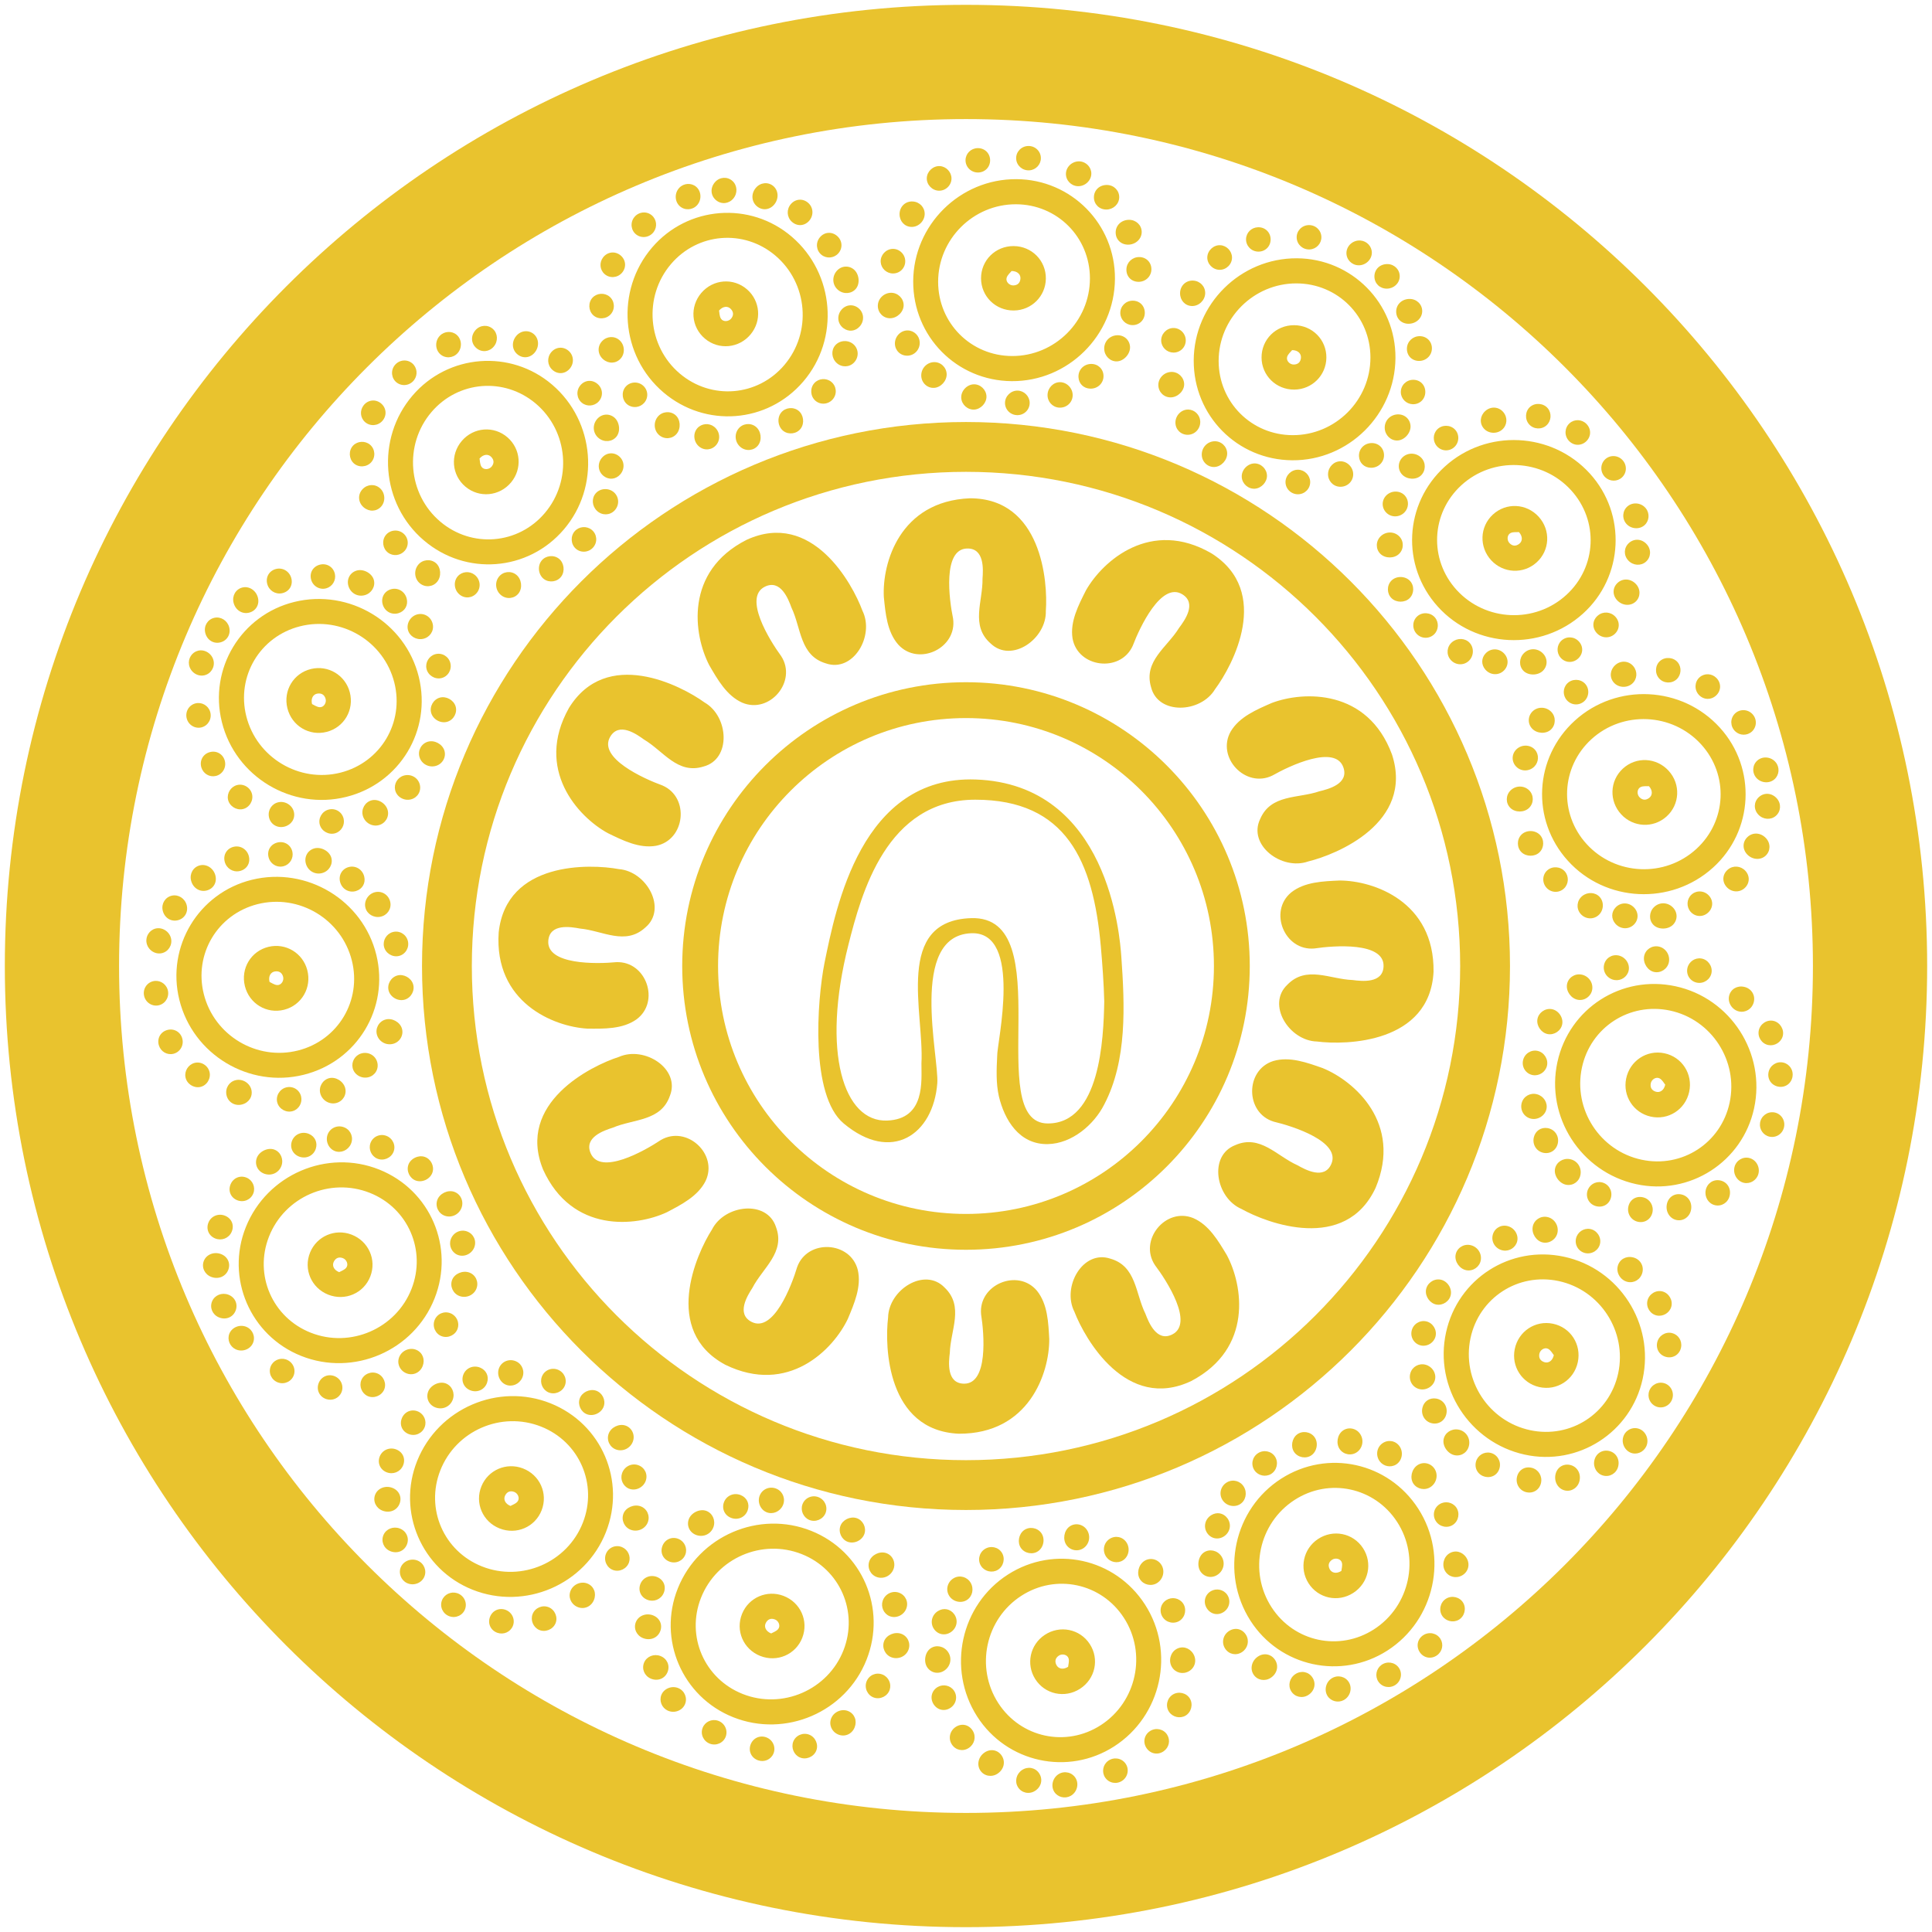 <svg xmlns="http://www.w3.org/2000/svg" width="2666.667" height="2666.667" fill="#e9c32e"><path d="M2502.314 1333.337c0-645.612-523.372-1168.984-1168.984-1168.984S164.35 687.725 164.35 1333.337 687.72 2502.32 1333.33 2502.32s1168.984-523.372 1168.984-1168.984zM1333.33 2660C600.634 2660 6.667 2066.028 6.667 1333.337S600.634 6.673 1333.33 6.673s1326.663 593.972 1326.663 1326.663S2066.022 2660 1333.33 2660m342.212-1326.663c0-189-153.213-342.212-342.212-342.212s-342.212 153.213-342.212 342.212 153.214 342.212 342.212 342.212 342.212-153.213 342.212-342.212zm-342.212 391.679c-216.322 0-391.686-175.36-391.686-391.679s175.364-391.692 391.686-391.692 391.679 175.373 391.679 391.692-175.36 391.679-391.679 391.679"/><path d="M2015.408 1333.337c0-376.706-305.373-682.078-682.078-682.078-376.699 0-682.077 305.373-682.077 682.078s305.378 682.078 682.077 682.078c376.706 0 682.078-305.373 682.078-682.078zm-682.078 750.851c-414.682 0-750.847-336.172-750.847-750.851s336.166-750.851 750.847-750.851 750.851 336.172 750.851 750.851-336.172 750.851-750.851 750.851m5.28-1396.423c99.053-.16 107.92 114.986 104.92 155.386 1.173 38.667-47.24 72.666-76.093 45.107-28.293-24.68-10.707-58.24-11.307-89.533.973-12.693 2.827-42.373-21.48-41.64-33.535 1.027-24.756 69.773-19.153 96.64 5.992 41-47.805 66.373-75.537 36.133-15.619-17.64-17.779-43.373-20.039-65.92-2.403-46.867 21.979-132.12 118.689-136.173m640.078 653.452c-5.2 98.92-120.666 101.546-160.84 96.346-38.68-.92-70-51.107-40.92-78.426 26.173-26.907 58.733-7.533 90.013-6.44 12.613 1.653 42.173 5.133 42.733-19.187.8-33.547-68.32-28.493-95.453-24.36-41.253 3.76-63.68-51.333-31.987-77.386 18.453-14.64 44.267-15.4 66.906-16.427 46.933.133 130.746 29.093 129.546 125.88m-655.367 637.691c-98.957-4.467-102.422-119.92-97.53-160.12.636-38.693 50.589-70.373 78.124-41.507 27.099 25.973 7.965 58.68 7.101 89.96-1.561 12.64-4.812 42.213 19.507 42.6 33.543.547 27.996-68.533 23.649-95.64-4.067-41.227 50.867-64.053 77.146-32.56 14.773 18.36 15.733 44.16 16.933 66.8.213 46.92-28.133 130.946-124.93 130.466m-634.998-691.904c10.607-98.48 126.04-94.773 165.872-87.4 38.572 3.04 67.093 54.867 36.571 80.56-27.608 25.427-59.059 4.307-90.236 1.493-12.505-2.347-41.821-7.427-43.723 16.827-2.624 33.44 66.668 32.2 93.98 29.547 41.401-1.507 60.783 54.733 27.711 79.013-19.239 13.613-45.055 12.96-67.718 12.76-46.851-2.707-128.946-36.213-122.456-132.8m61.261 327.293c-37.275-91.773 66.167-143.146 104.745-155.506 35.416-15.573 85.069 16.573 70.342 53.653-12.281 35.467-49.985 31.747-78.778 44.027-12.125 3.867-40.352 13.267-30.551 35.52 13.519 30.707 73.965-3.2 96.772-18.453 35.759-20.92 79.452 19.44 61.811 56.48-10.507 21.093-33.555 32.747-53.617 43.293-42.549 19.787-130.726 29.133-170.724-59.013m251.5 269.438c-87.218-46.96-40.259-152.466-18.405-186.573 17.357-34.587 76.11-41.467 88.394-3.507 13.147 35.16-18.279 56.32-32.635 84.146-6.884 10.693-22.641 35.933-.904 46.84 29.991 15.04 54.957-49.613 62.803-75.906 14.221-38.907 73.617-35.653 83.636 4.133 5.347 22.947-4.989 46.613-13.725 67.52-20.171 42.373-82.16 105.773-169.164 63.347"/><path d="M1030.588 745.072c90.094-41.187 145.856 59.96 159.852 97.973 17.087 34.72-12.904 85.706-50.577 72.573-35.967-10.747-33.864-48.573-47.373-76.813-4.373-11.947-14.976-39.747-36.795-29-30.096 14.827 6.368 73.76 22.593 95.893 22.432 34.827-16.023 80.213-53.787 64.187-21.524-9.6-34.149-32.133-45.545-51.72-21.6-41.653-34.717-129.36 51.632-173.093M785.149 977.418c51.816-84.426 154.506-31.573 187.324-7.827 33.545 19.28 37.088 78.333-1.5 88.44-35.848 11.147-55.201-21.427-82.164-37.333-10.293-7.48-34.597-24.64-46.713-3.547-16.713 29.093 46.423 57.667 72.232 66.986 38.044 16.4 31.437 75.52-8.852 83.266-23.215 4.053-46.259-7.613-66.643-17.52-41.165-22.533-100.962-88-53.684-172.466m1136.18 64.04c30.56 94.226-76.306 138.013-115.666 147.56-36.453 12.987-83.666-22.653-66.307-58.573 14.813-34.493 52.147-28.067 81.746-38.253 12.373-2.973 41.2-10.307 33.027-33.213-11.267-31.6-74-2.147-97.84 11.44-37.173 18.28-77.853-25.133-57.587-60.8 12-20.28 35.827-30.24 56.6-39.32 43.867-16.667 132.48-19.64 166.026 71.16M1672.222 763.805c83.613 53.107 29.173 154.973 4.92 187.413-19.8 33.24-78.893 35.867-88.413-2.867-10.573-36.027 22.293-54.867 38.613-81.573 7.64-10.187 25.173-34.213 4.267-46.653-28.827-17.173-58.387 45.52-68.106 71.173-16.987 37.787-75.986 30.267-83.12-10.133-3.68-23.28 8.333-46.133 18.56-66.373 23.173-40.8 89.56-99.573 173.28-50.987m-27.947 1142.357c-89.466 42.52-146.733-57.773-161.306-95.573-17.6-34.453 11.627-85.88 49.493-73.333 36.12 10.213 34.587 48.067 48.52 76.106 4.547 11.88 15.56 39.507 37.213 28.44 29.88-15.28-7.467-73.653-24.027-95.546-22.947-34.48 14.827-80.44 52.827-64.973 21.667 9.267 34.627 31.6 46.307 51.027 22.227 41.333 36.653 128.813-49.027 173.853m254.439-266.68c-41.84 89.786-149.893 49.013-185.213 29.173-35.52-15.32-45.787-73.573-8.613-88.04 34.347-15.16 57.293 14.987 85.893 27.707 11.08 6.253 37.187 20.533 46.813-1.813 13.28-30.8-52.707-51.987-79.413-58.293-39.667-11.947-39.853-71.426-.707-83.733 22.6-6.667 46.813 2.28 68.2 9.787 43.467 17.693 110.36 75.906 73.04 165.213m-374.559-257.161c-.613-24.427-2.56-51.467-4.76-76.253-10.413-117.52-47.773-202.266-173.266-202.266-122.742 0-157.156 129.48-175.032 199.973-37.863 149.32-6.315 245.266 53.404 242.906 53.165-2.093 47.151-55.227 47.324-79.026 3.953-70-37.912-197.04 68.624-200.373 123.6-3.88 15.253 283.413 105.84 283.399 72.253-.013 76.88-117.093 77.866-168.36zm-230.45 112.946c-5.587 70.906-63.135 110.64-129.174 55.413-46.536-38.92-36.797-169.253-26.549-221.413 15.748-76.68 50.72-258.853 208.601-253.346 183.24 6.387 199.066 215.533 201.146 244.653 4.733 67.28 8.227 143.026-23.573 203.866-14.213 28.107-44.613 54-77.733 54.72-39.907.867-60.093-33.88-67.733-66.04-4.093-18.293-3.2-37.093-2.307-55.68-.573-17.04 36.053-172.266-35.933-169.32-86.505 3.547-43.944 171.626-46.744 207.146m210.689-1110.942c.013-56.947-45.2-102.266-102.133-102.373-58.96-.12-107.438 48.213-107.388 107.08.051 56.96 45.295 102.28 102.201 102.386 58.973.107 107.293-48.107 107.32-107.093zm-243.926 4.067c.241-77.853 64.475-141.493 142.406-141.106 75.72.387 136.6 61.973 136.053 137.64-.56 78.093-64.8 141.72-142.493 141.16-75.904-.547-136.205-61.613-135.966-137.693m263.633 93.291c-.347-10.067 7.213-18.293 17.373-18.92 9.8-.613 17.707 6.267 18.267 15.867.573 9.853-8.6 19.973-18.307 20.173-9.227.187-17-7.48-17.333-17.12m-312.465-59.373c-.071-9.8 8.12-18.013 18.144-18.187 9.395-.16 17.393 7.573 17.505 16.933.111 9.253-8.725 18-18.416 18.213-9.456.227-17.163-7.36-17.233-16.96M1557.196 337.686c-9.893.093-17.24-7.013-17.28-16.72-.053-9.933 7.907-17.507 18.427-17.56 9.733-.04 17.453 7.32 17.507 16.707.053 9.627-8.28 17.467-18.653 17.573m-250.55 178.546c.344 9.453-8.004 18.613-17.428 19.12-9.348.507-17.319-6.973-17.64-16.533-.336-10.04 7.361-18.507 17.248-18.987 9.415-.44 17.477 6.973 17.82 16.4m173.936 29.653c-.307 9.92-8.76 17.44-18.827 16.733-9.347-.653-16.333-8.64-15.853-18.093.48-9.507 8.147-17.093 17.227-17.04 9.613.04 17.747 8.613 17.453 18.4m-136.546-15.44c9.173-.293 17.333 7.493 17.547 16.76.2 8.907-7.613 17.427-16.6 18.12-9.173.693-17.636-6.733-18.22-16-.601-9.533 7.66-18.573 17.273-18.88m143.693-273.466c-9.467-.333-16.88-8.28-16.453-17.613.44-9.693 9.307-17.347 19.24-16.613 8.813.653 15.8 8.08 15.8 16.8 0 9.627-8.68 17.773-18.587 17.427m-211.42 38.666c-.24 9.72-8.824 17.893-18.441 17.547-9.407-.347-16.296-7.867-16.239-17.733.06-10.253 8.075-17.933 18.141-17.373 9.616.547 16.773 8.147 16.539 17.56m246.833 223.252c.133 9.92-7.933 17.733-18.107 17.547-9.187-.173-15.973-6.693-16.453-15.787-.52-10.027 7.12-18.12 17.293-18.32 9.693-.187 17.133 6.947 17.267 16.56M1527.17 289.219c-9.693.093-17.147-7.067-17.28-16.6-.133-10.067 7.747-17.573 18.213-17.32 9.587.227 16.973 7.88 16.707 17.28-.267 9.187-8.053 16.533-17.64 16.64m43.639 99.747c-9.733-.36-16.52-7.8-16.053-17.613.44-9.333 8.107-16.533 17.6-16.547 9.68-.013 16.947 7.28 16.88 16.92-.067 9.92-8.293 17.627-18.427 17.24m-318.428 101.973c-9.575.133-17.103-7.227-17.168-16.773-.068-9.973 8.229-18.373 17.873-18.093 8.72.253 15.943 7.4 16.381 16.213.501 10.093-7.211 18.507-17.087 18.653M1419.17 201.5c9.613-.253 17.467 7.24 17.507 16.733.053 8.853-6.96 16.307-15.867 16.867-9.56.613-17.747-6.573-18.24-15.987-.48-9.387 7.04-17.373 16.6-17.613m-123.096 61.719c-9.409-.133-17.252-8.28-16.868-17.52.388-9.293 8.813-16.973 18.039-16.44 8.745.52 15.939 8.067 16.064 16.867.135 9.373-7.793 17.24-17.235 17.093"/><path d="M1366.623 220.966c.16 9.72-7.253 17.213-16.96 17.147-9.56-.08-17.209-7.867-16.973-17.28.224-8.893 7.32-16 16.347-16.36 9.76-.4 17.413 6.787 17.587 16.493m213.505 211.24c-.227 9.707-7.907 16.933-17.573 16.52-8.893-.387-16.053-7.653-16.227-16.493-.187-9.467 7.4-17.16 17.013-17.227 9.8-.067 17 7.307 16.787 17.2m-175.733 140.799c-9.573.08-17.387-7.653-17.227-17.067.147-9.347 8.307-17.107 17.627-16.8 8.8.293 16.12 7.627 16.427 16.453.32 9.507-7.253 17.347-16.827 17.413m-154.911-212.612c.109 9.6-7.539 17.213-17.147 17.053-8.923-.133-16.301-7.187-16.765-16-.491-9.32 7.113-17.6 16.459-17.933 9.329-.32 17.345 7.427 17.453 16.88m146.805 13.654c-1.733 2.227-5.64 5.347-6.84 9.293-1.64 5.387 3.667 10.8 9.307 10.613 5.72-.173 9.107-3.347 9.707-9.08.6-5.787-3.907-10.76-12.173-10.827zm2.76-34.4c25.053.093 44.853 20.107 44.507 45.013-.32 24.293-19.813 43.653-44.187 43.893-25.067.253-45.187-19.453-45.267-44.32-.08-24.907 19.853-44.68 44.947-44.587m492.519 153.894c.013-56.96-45.2-102.28-102.133-102.386-58.96-.107-107.44 48.227-107.386 107.08.053 56.96 45.307 102.293 102.213 102.4 58.973.107 107.293-48.12 107.306-107.093zm-243.919 4.067c.24-77.853 64.48-141.506 142.4-141.106 75.733.373 136.6 61.96 136.053 137.64-.56 78.08-64.787 141.72-142.48 141.16-75.906-.547-136.213-61.613-135.973-137.693m263.639 93.278c-.347-10.067 7.2-18.28 17.373-18.92 9.787-.6 17.693 6.267 18.253 15.867.587 9.867-8.6 19.973-18.293 20.173-9.24.2-17-7.48-17.333-17.12m-312.466-59.373c-.08-9.8 8.12-18 18.133-18.173 9.4-.16 17.4 7.573 17.507 16.92.12 9.253-8.72 18-18.413 18.227-9.453.213-17.16-7.373-17.227-16.973m345.545-84.627c-9.893.093-17.227-7-17.28-16.707-.04-9.933 7.907-17.52 18.44-17.573 9.733-.04 17.44 7.32 17.493 16.707.053 9.627-8.267 17.467-18.653 17.573m-250.546 178.546c.347 9.467-8 18.627-17.427 19.133-9.347.493-17.32-6.973-17.64-16.547-.333-10.04 7.36-18.507 17.253-18.973 9.413-.453 17.48 6.973 17.813 16.387m173.934 29.653c-.293 9.92-8.76 17.44-18.827 16.733-9.333-.64-16.333-8.627-15.853-18.093.493-9.493 8.16-17.08 17.24-17.04 9.613.04 17.747 8.613 17.44 18.4m-136.546-15.44c9.187-.293 17.333 7.493 17.547 16.76.213 8.907-7.6 17.44-16.6 18.12-9.173.693-17.627-6.72-18.213-15.987-.6-9.547 7.667-18.587 17.267-18.893M1874.902 366.179c-9.453-.333-16.88-8.267-16.453-17.613.44-9.68 9.32-17.333 19.253-16.6 8.8.64 15.8 8.08 15.8 16.8 0 9.627-8.693 17.76-18.6 17.413m-211.413 38.68c-.24 9.72-8.827 17.88-18.44 17.533-9.413-.333-16.293-7.853-16.24-17.733.053-10.253 8.08-17.92 18.147-17.36 9.613.533 16.76 8.133 16.533 17.56m246.826 223.239c.133 9.92-7.933 17.747-18.107 17.547-9.173-.173-15.96-6.693-16.44-15.787-.533-10.027 7.107-18.12 17.293-18.32 9.693-.187 17.12 6.947 17.253 16.56m4.041-229.679c-9.693.107-17.16-7.053-17.293-16.6-.133-10.067 7.76-17.573 18.213-17.32 9.587.24 16.987 7.88 16.707 17.293-.267 9.187-8.053 16.533-17.627 16.627m43.64 99.76c-9.747-.36-16.533-7.813-16.067-17.627.453-9.32 8.12-16.533 17.613-16.547 9.667-.013 16.947 7.28 16.88 16.933-.08 9.92-8.307 17.613-18.427 17.24m-318.438 101.961c-9.573.133-17.107-7.213-17.16-16.773-.067-9.973 8.227-18.36 17.867-18.08 8.72.24 15.947 7.4 16.387 16.213.493 10.08-7.213 18.493-17.093 18.64m166.785-289.44c9.627-.253 17.467 7.253 17.52 16.733.04 8.867-6.96 16.307-15.88 16.867-9.56.613-17.733-6.56-18.227-15.987-.493-9.373 7.027-17.373 16.587-17.613m-123.093 61.733c-9.4-.147-17.253-8.293-16.867-17.52.387-9.307 8.813-16.987 18.04-16.44 8.747.507 15.933 8.053 16.067 16.853.133 9.373-7.8 17.24-17.24 17.107"/><path d="M1753.796 330.166c.173 9.72-7.253 17.227-16.96 17.147-9.56-.08-17.2-7.853-16.973-17.28.227-8.893 7.32-15.987 16.347-16.36 9.76-.387 17.427 6.787 17.587 16.493m213.505 211.239c-.213 9.707-7.907 16.933-17.573 16.52-8.88-.373-16.04-7.653-16.227-16.48-.187-9.48 7.413-17.16 17.013-17.227 9.813-.067 17 7.307 16.787 17.187m-175.72 140.813c-9.587.067-17.4-7.667-17.24-17.08.147-9.333 8.307-17.107 17.64-16.8 8.8.293 16.12 7.627 16.413 16.453.333 9.507-7.24 17.36-16.813 17.427m-154.919-212.612c.107 9.587-7.533 17.2-17.147 17.053-8.92-.147-16.307-7.187-16.76-16.013-.493-9.32 7.107-17.6 16.453-17.92 9.333-.333 17.347 7.427 17.453 16.88m146.8 13.639c-1.72 2.227-5.64 5.347-6.84 9.293-1.64 5.4 3.667 10.8 9.307 10.627 5.733-.173 9.12-3.36 9.707-9.093.6-5.773-3.907-10.76-12.173-10.827zm2.76-34.387c25.067.093 44.853 20.093 44.52 45-.333 24.293-19.813 43.653-44.187 43.893-25.08.253-45.2-19.453-45.28-44.32-.067-24.893 19.867-44.667 44.947-44.573m375.786 372.253c42-38.453 44.88-102.4 6.493-144.466-39.733-43.547-108.12-46.64-151.48-6.84-41.973 38.507-44.84 102.493-6.467 144.52 39.76 43.56 107.96 46.627 151.453 6.787zm-167.773-177.106c57.573-52.413 147.893-48.04 200.239 9.68 50.88 56.093 46.587 142.586-9.573 193.306-57.96 52.333-148.266 47.947-200.346-9.707-50.867-56.347-46.573-142.066 9.68-193.28m109.306 257.414c7.187-7.053 18.347-7.04 25.68.027 7.067 6.813 7.347 17.293.64 24.187-6.88 7.08-20.533 7.147-27.24.133-6.373-6.68-5.96-17.587.92-24.347m-167.293-270.506c7.173-6.68 18.76-6.187 25.653 1.093 6.467 6.827 6.173 17.947-.653 24.347-6.747 6.333-19.16 5.72-25.867-1.28-6.547-6.827-6.16-17.627.867-24.16m295.826 197.626c-6.747-7.227-6.48-17.44.653-24.027 7.293-6.747 18.253-6 25.4 1.72 6.6 7.147 6.387 17.813-.493 24.187-7.067 6.547-18.48 5.707-25.56-1.88m-300.905-64.12c-6.733 6.64-19.133 6.667-25.867.053-6.693-6.547-6.56-17.48.28-24.173 7.173-7.027 18.613-7.08 25.64-.107 6.693 6.64 6.667 17.6-.053 24.227m95.639 148.266c-7.52 6.48-18.787 5.32-25.067-2.573-5.827-7.32-4.667-17.88 2.64-23.907 7.333-6.067 18.107-5.533 24.2 1.187 6.467 7.12 5.64 18.907-1.773 25.293m-80.853-111.106c6.413 6.573 6.173 17.84-.507 24.253-6.44 6.173-18 6.173-24.573 0-6.72-6.293-6.96-17.547-.52-24.227 6.627-6.893 18.88-6.907 25.6-.027m298.693-78.772c-6.133-7.2-5.293-18.04 1.88-24.027 7.44-6.227 19.08-4.853 25.253 2.96 5.467 6.933 4.707 17.107-1.72 23-7.107 6.507-18.973 5.6-25.413-1.933M2073.328 593.032c-7.333 6.387-19.147 5.573-25.387-1.747-6.107-7.16-5.213-17.32 2.107-23.947 7.6-6.893 18.667-6.16 25.053 1.64 6.093 7.453 5.333 17.867-1.773 24.053m2.12 332.813c-7.227 6.8-18.44 6.133-25.173-1.507-6.067-6.88-5.853-16.293.533-22.787 7.04-7.16 18.173-7 25.187.373 6.693 7.027 6.453 17.32-.547 23.92m172.08-152.172c-6.613-7.093-6.373-17.427.56-23.96 7.333-6.907 18.2-6.16 25.08 1.733 6.307 7.213 5.653 17.84-1.467 23.987-6.947 6.013-17.627 5.227-24.173-1.76m-44.067 99.56c-6.32-7.427-5.413-17.467 2.147-23.747 7.173-5.973 17.667-5.187 24.08 1.8 6.547 7.133 6.093 17.413-1.08 23.88-7.347 6.653-18.587 5.787-25.147-1.933m-290.292-165.919c-6.573-6.973-6.227-17.493.773-23.987 7.307-6.787 19.093-6.347 25.413.96 5.693 6.6 5.307 16.747-.893 23.027-7.107 7.187-18.52 7.173-25.293 0m326.079-72.547c6.693 6.933 6.453 17.787-.507 24.227-6.493 6.013-16.72 5.88-23.16-.307-6.907-6.64-7.133-17.52-.52-24.253 6.587-6.693 17.56-6.547 24.187.333M2110.581 585.699c-6.253-7.027-5.533-18.32 1.533-24.267 7.12-6 18.467-4.973 24.307 2.2 5.533 6.787 4.827 17.187-1.587 23.227-6.813 6.44-17.973 5.907-24.253-1.16m78.827 23.48c-7.067 6.68-17.6 6.28-24.107-.92-6.4-7.107-5.827-18 1.28-24.2 6.707-5.84 16.733-5.4 23.093 1.013 6.893 6.92 6.773 17.427-.267 24.107m-11.546 300.119c-7.293 6.4-17.827 5.613-24.04-1.8-5.733-6.813-5.2-17 1.187-23.093 6.867-6.547 17.667-6.147 24.2.907 6.68 7.187 6.093 17.467-1.347 23.987m-222.519-34.454c-6.52-7.027-6.093-18 .947-24.253 6.987-6.187 18.227-5.427 24.293 1.667 5.733 6.68 5.267 17.027-1.04 23.227-6.787 6.653-17.68 6.373-24.2-.64"/><path d="M2007.462 616.992c-7 6.56-17.773 6.067-24.16-1.12-5.92-6.68-5.707-16.88.48-23.187 6.547-6.653 17.787-6.627 24.333.04 6.547 6.653 6.253 17.8-.653 24.267m89.106 117.466c-2.813.227-7.76-.547-11.48 1.227-5.08 2.44-5.48 10-1.533 14.04 3.987 4.107 8.627 4.453 13.253 1.027 4.667-3.467 5.293-10.16-.24-16.293zm27.227-21.2c16.853 18.547 15.467 46.653-3.12 63.227-18.133 16.173-45.573 14.88-62.213-2.933-17.12-18.32-16.187-46.467 2.093-63.32 18.32-16.88 46.36-15.533 63.24 3.027m217.612 458.531c42.013-38.467 44.893-102.413 6.507-144.466-39.747-43.547-108.133-46.64-151.493-6.853-41.96 38.52-44.827 102.506-6.467 144.533 39.773 43.56 107.96 46.613 151.453 6.787zm-167.76-177.106c57.573-52.413 147.893-48.053 200.239 9.68 50.867 56.093 46.587 142.586-9.587 193.293-57.96 52.333-148.266 47.96-200.333-9.707-50.867-56.333-46.587-142.053 9.68-193.266m109.308 257.4c7.187-7.053 18.347-7.04 25.68.04 7.067 6.8 7.333 17.28.64 24.187-6.88 7.08-20.547 7.147-27.24.12-6.387-6.68-5.973-17.573.92-24.347m-167.306-270.506c7.187-6.667 18.773-6.173 25.667 1.107 6.467 6.813 6.16 17.933-.653 24.333-6.747 6.333-19.16 5.733-25.88-1.267-6.547-6.827-6.16-17.627.867-24.173m295.825 197.639c-6.747-7.227-6.467-17.44.653-24.04 7.293-6.747 18.267-6 25.413 1.733 6.6 7.147 6.387 17.8-.507 24.187-7.067 6.533-18.467 5.693-25.56-1.88m-300.892-64.133c-6.747 6.64-19.133 6.68-25.88.067-6.68-6.547-6.56-17.48.28-24.173 7.173-7.027 18.627-7.08 25.653-.107 6.68 6.64 6.667 17.6-.053 24.213m95.627 148.28c-7.52 6.48-18.773 5.32-25.053-2.573-5.827-7.333-4.667-17.88 2.64-23.92 7.32-6.053 18.093-5.52 24.2 1.2 6.467 7.107 5.627 18.907-1.787 25.293m-80.853-111.12c6.427 6.573 6.187 17.853-.507 24.267-6.427 6.173-17.987 6.16-24.573 0-6.707-6.293-6.947-17.547-.507-24.24 6.627-6.88 18.867-6.893 25.587-.027m298.706-78.773c-6.147-7.2-5.293-18.027 1.88-24.027 7.44-6.213 19.067-4.853 25.24 2.973 5.48 6.933 4.72 17.107-1.72 23-7.093 6.507-18.96 5.6-25.4-1.947M2252.728 943.711c-7.32 6.387-19.147 5.573-25.387-1.747-6.107-7.173-5.213-17.333 2.107-23.96 7.6-6.88 18.68-6.147 25.067 1.653 6.093 7.453 5.32 17.853-1.787 24.053m2.133 332.8c-7.227 6.8-18.44 6.133-25.173-1.493-6.08-6.88-5.853-16.293.533-22.8 7.04-7.16 18.16-6.987 25.187.387 6.693 7.013 6.453 17.32-.547 23.907m172.08-152.174c-6.627-7.08-6.387-17.413.56-23.96 7.333-6.893 18.187-6.147 25.067 1.733 6.307 7.227 5.667 17.84-1.453 24-6.947 6.013-17.627 5.227-24.173-1.773m-44.081 99.56c-6.307-7.427-5.4-17.453 2.147-23.747 7.173-5.973 17.667-5.187 24.093 1.813 6.547 7.12 6.08 17.413-1.08 23.88-7.36 6.653-18.587 5.787-25.16-1.947m-290.28-165.919c-6.573-6.96-6.24-17.48.76-23.987 7.307-6.787 19.107-6.333 25.413.96 5.707 6.6 5.307 16.76-.893 23.04-7.093 7.173-18.507 7.173-25.28-.013m326.08-72.533c6.68 6.92 6.453 17.773-.507 24.213-6.507 6.027-16.72 5.88-23.16-.307-6.907-6.64-7.147-17.52-.533-24.24 6.587-6.693 17.56-6.547 24.2.333M2289.994 936.378c-6.253-7.027-5.547-18.32 1.52-24.267 7.12-6 18.48-4.973 24.307 2.187 5.533 6.8 4.827 17.2-1.573 23.24-6.827 6.427-17.973 5.893-24.253-1.16m78.812 23.466c-7.053 6.693-17.587 6.293-24.093-.92-6.4-7.093-5.827-18 1.28-24.187 6.707-5.84 16.72-5.4 23.093 1 6.893 6.933 6.773 17.44-.28 24.107m-11.533 300.133c-7.307 6.387-17.827 5.6-24.053-1.8-5.72-6.813-5.2-17 1.2-23.107 6.853-6.533 17.653-6.133 24.2.907 6.667 7.187 6.093 17.48-1.347 24m-222.519-34.453c-6.533-7.027-6.107-18.013.933-24.253 7-6.187 18.227-5.427 24.307 1.653 5.733 6.693 5.267 17.04-1.04 23.227-6.787 6.667-17.693 6.373-24.2-.627"/><path d="M2186.875 967.671c-7 6.56-17.787 6.053-24.16-1.133-5.92-6.667-5.72-16.867.48-23.173 6.533-6.653 17.773-6.64 24.333.027 6.547 6.667 6.24 17.813-.653 24.28m89.093 117.465c-2.8.227-7.747-.56-11.467 1.227-5.08 2.44-5.48 10-1.547 14.04 4 4.093 8.627 4.453 13.253 1.013 4.68-3.467 5.293-10.147-.24-16.28zm27.227-21.2c16.867 18.533 15.48 46.64-3.107 63.227-18.147 16.16-45.573 14.867-62.213-2.933-17.12-18.32-16.2-46.467 2.093-63.32 18.307-16.88 46.36-15.533 63.227 3.027m-37.201 536.811c55.72 11.813 109.426-23.013 121.333-78.693 12.32-57.667-24.92-115.093-82.506-127.24-55.747-11.76-109.466 23.12-121.346 78.773-12.333 57.667 24.827 114.933 82.52 127.16zm46.56-239.466c76.12 16.373 125.08 92.4 108.546 168.546-16.067 74-88.92 120.8-162.84 104.586-76.28-16.733-125.226-92.746-108.573-168.64 16.253-74.146 88.493-120.493 162.866-104.493m-145.878 238.601c9.92 1.733 16.4 10.827 14.907 20.907-1.427 9.707-9.8 16.013-19.307 14.587-9.76-1.48-17.76-12.56-15.947-22.093 1.733-9.08 10.84-15.08 20.347-13.4M2289.501 1306.483c9.6 1.96 15.933 11.68 14.027 21.52-1.787 9.227-11.013 15.44-20.187 13.613-9.08-1.8-15.8-12.267-14.013-21.787 1.747-9.293 10.773-15.267 20.173-13.347m11.2 355.601c1.96-9.707 10.427-15.413 19.933-13.453 9.72 2.013 15.493 11.373 13.36 21.68-1.973 9.533-10.773 15.547-19.96 13.653-9.44-1.947-15.387-11.707-13.333-21.88m-122.773-282.106c-9.32-1.627-16.547-11.693-15.093-21.013 1.44-9.253 10.4-15.493 19.827-13.827 9.893 1.747 16.587 11.027 15 20.8-1.52 9.307-10.44 15.653-19.733 14.04m-65.041 164.013c-9.64-2.347-15.24-12.187-12.467-21.893 2.56-8.987 11.827-14.187 20.987-11.747 9.187 2.44 15.027 11.507 13.107 20.387-2.04 9.4-12.12 15.573-21.627 13.253M2156.288 1413.603c-1.613 9.04-10.92 15.413-20.04 13.693-8.747-1.64-15.467-11.053-14.28-19.987 1.213-9.12 10.227-15.867 19.413-14.507 9.467 1.387 16.587 11.347 14.907 20.8m237.759 197.241c2.28-9.187 11.587-14.8 20.64-12.453 9.387 2.44 15.027 12.707 12.253 22.267-2.453 8.493-11.173 13.787-19.707 11.987-9.413-2-15.587-12.187-13.187-21.8m5.961-214.841c-9.453-2.253-15.667-12.347-13.333-21.68 2.28-9.133 11.067-14.32 20.707-12.213 10.027 2.187 15.867 11.613 13.24 21.347-2.52 9.293-11.44 14.72-20.613 12.547m-269.533 195.212c-9.733-1.92-15.72-11.427-13.413-21.347 2.067-8.947 9.853-14.24 18.853-12.813 9.92 1.56 16.253 10.707 14.333 20.707-1.827 9.52-10.333 15.32-19.773 13.453m223.852 51.533c1.92-9.507 10.467-15.32 19.827-13.467 9.88 1.947 15.587 11.213 13.16 21.4-2.2 9.333-11.213 14.973-20.36 12.76-8.933-2.16-14.507-11.293-12.627-20.693m-106.626 22.027c2.373-9.453 11.067-14.547 20.573-12.053 9.027 2.36 14.493 11.36 12.533 20.64-1.987 9.48-10.627 15.08-20.053 13.013-9.693-2.12-15.52-11.773-13.053-21.6m-33.773-332.653c1.84-9.387 10.6-15.24 19.96-13.32 9.773 2 16.267 11.853 14 21.24-2.053 8.48-10.547 14.053-19.267 12.667-9.973-1.6-16.6-10.893-14.693-20.587m248.599 223.133c-1.747 9.467-10.707 15.587-20 13.667-8.68-1.787-14.507-10.187-13.213-19.013 1.387-9.48 10.107-16 19.413-14.533 9.28 1.467 15.547 10.48 13.8 19.88"/><path d="M2427.647 1422.043c2.08-9.173 11.68-15.16 20.627-12.867 9.013 2.307 14.787 12.133 12.347 21.053-2.307 8.453-11.187 13.92-19.827 12.227-9.187-1.813-15.24-11.2-13.147-20.413m26.72 77.773c-9.547-1.853-15.347-10.653-13.253-20.133 2.053-9.347 11.253-15.213 20.413-13.027 8.653 2.053 14.133 10.467 12.613 19.373-1.627 9.64-10.24 15.64-19.773 13.787m-250.893 165.107c-9.453-2.213-14.933-11.24-12.52-20.6 2.213-8.627 10.813-14.12 19.493-12.467 9.307 1.773 15.253 10.8 13.333 20.213-1.973 9.613-10.68 15.12-20.307 12.853m-101.345-201.079c1.92-9.387 11.107-15.427 20.28-13.32 9.107 2.08 15.013 11.667 12.773 20.733-2.107 8.547-10.787 14.187-19.493 12.653-9.373-1.653-15.467-10.693-13.56-20.067m240.106-107.505c-9.413-1.88-15.28-10.933-13.133-20.307 1.987-8.693 10.4-14.453 19.133-13.08 9.213 1.44 15.733 10.6 14.12 19.813-1.613 9.187-10.853 15.427-20.12 13.573m-43.773 140.787c-1.827-2.147-4.067-6.627-7.68-8.613-4.933-2.72-11.32 1.36-12.307 6.907-1.013 5.64 1.387 9.613 6.867 11.373 5.547 1.787 11.347-1.587 13.12-9.667zm33.08 9.84c-5.28 24.493-28.96 39.707-53.253 34.213-23.707-5.36-38.6-28.427-33.787-52.32 4.947-24.587 28.387-40.187 52.733-35.107 24.373 5.08 39.587 28.68 34.307 53.213m-219.306 467.106c55.707 11.813 109.413-23.027 121.32-78.706 12.32-57.653-24.92-115.093-82.506-127.24-55.733-11.747-109.453 23.12-121.346 78.773-12.32 57.68 24.84 114.933 82.533 127.173zm46.56-239.466c76.106 16.36 125.066 92.386 108.533 168.546-16.053 74-88.92 120.8-162.84 104.586-76.266-16.733-125.213-92.746-108.573-168.64 16.267-74.146 88.493-120.493 162.88-104.493m-145.88 238.587c9.907 1.747 16.387 10.84 14.907 20.92-1.44 9.693-9.8 16.013-19.307 14.573-9.773-1.48-17.76-12.547-15.947-22.08 1.72-9.08 10.84-15.08 20.347-13.413M2135.728 1679.803c9.6 1.96 15.933 11.667 14.027 21.52-1.787 9.213-11.013 15.44-20.187 13.613-9.067-1.813-15.8-12.267-14-21.787 1.747-9.307 10.76-15.267 20.16-13.347m11.2 355.586c1.96-9.693 10.427-15.4 19.933-13.44 9.733 2.013 15.493 11.36 13.36 21.68-1.973 9.52-10.773 15.547-19.96 13.653-9.427-1.947-15.387-11.72-13.333-21.893m-122.76-282.106c-9.333-1.613-16.56-11.68-15.107-21 1.453-9.253 10.413-15.507 19.84-13.84 9.893 1.747 16.587 11.04 14.987 20.813-1.507 9.293-10.44 15.653-19.72 14.027m-65.053 164.027c-9.64-2.347-15.24-12.187-12.467-21.893 2.573-9 11.827-14.187 20.987-11.76 9.187 2.453 15.027 11.52 13.107 20.387-2.04 9.4-12.107 15.587-21.627 13.267M2002.515 1786.922c-1.613 9.04-10.92 15.4-20.04 13.693-8.747-1.653-15.467-11.053-14.28-20 1.227-9.12 10.24-15.853 19.427-14.507 9.453 1.387 16.587 11.347 14.893 20.813m237.759 197.227c2.28-9.187 11.587-14.8 20.64-12.44 9.387 2.44 15.04 12.693 12.267 22.267-2.467 8.48-11.187 13.787-19.72 11.973-9.413-1.987-15.573-12.187-13.187-21.8m5.974-214.839c-9.467-2.253-15.667-12.333-13.347-21.667 2.28-9.133 11.067-14.32 20.72-12.213 10.013 2.173 15.867 11.613 13.227 21.333-2.52 9.307-11.44 14.733-20.6 12.547m-269.546 195.226c-9.733-1.92-15.707-11.44-13.413-21.36 2.067-8.933 9.853-14.227 18.853-12.813 9.92 1.56 16.253 10.707 14.333 20.707-1.813 9.533-10.333 15.333-19.773 13.467m223.866 51.532c1.907-9.507 10.453-15.32 19.813-13.48 9.88 1.96 15.587 11.227 13.173 21.413-2.213 9.333-11.227 14.973-20.373 12.76-8.933-2.16-14.507-11.307-12.613-20.693m-106.64 22.027c2.373-9.453 11.067-14.56 20.573-12.067 9.027 2.373 14.493 11.36 12.533 20.653-1.987 9.467-10.627 15.067-20.053 13-9.693-2.12-15.52-11.76-13.053-21.587m-33.773-332.652c1.853-9.4 10.6-15.24 19.96-13.32 9.773 2 16.267 11.853 14 21.227-2.053 8.48-10.547 14.067-19.267 12.667-9.96-1.6-16.6-10.88-14.693-20.573m248.599 223.132c-1.747 9.467-10.707 15.587-20 13.667-8.667-1.787-14.507-10.187-13.213-19.027 1.387-9.467 10.107-15.987 19.427-14.52 9.28 1.467 15.533 10.48 13.787 19.88"/><path d="M2273.874 1795.362c2.08-9.173 11.68-15.16 20.64-12.867 9.013 2.307 14.773 12.133 12.333 21.053-2.307 8.44-11.187 13.92-19.813 12.213-9.2-1.8-15.253-11.187-13.16-20.4m26.734 77.774c-9.547-1.853-15.347-10.667-13.267-20.147 2.053-9.333 11.253-15.2 20.413-13.027 8.653 2.067 14.133 10.48 12.627 19.387-1.64 9.627-10.253 15.64-19.773 13.787m-250.906 165.107c-9.44-2.227-14.92-11.24-12.52-20.613 2.213-8.613 10.813-14.12 19.493-12.453 9.307 1.773 15.267 10.8 13.333 20.213-1.973 9.6-10.667 15.12-20.307 12.853m-101.333-201.08c1.92-9.4 11.093-15.427 20.267-13.333 9.107 2.093 15.013 11.68 12.787 20.733-2.107 8.547-10.8 14.187-19.507 12.653-9.36-1.64-15.467-10.68-13.547-20.053m240.093-107.506c-9.413-1.88-15.267-10.947-13.133-20.307 1.987-8.707 10.413-14.467 19.133-13.093 9.213 1.453 15.747 10.613 14.12 19.813-1.6 9.2-10.853 15.44-20.12 13.587m-43.773 140.786c-1.813-2.147-4.053-6.627-7.667-8.613-4.933-2.72-11.32 1.347-12.32 6.893-1.013 5.64 1.4 9.613 6.88 11.387 5.533 1.787 11.333-1.6 13.107-9.667zm33.08 9.827c-5.28 24.493-28.96 39.707-53.253 34.227-23.693-5.36-38.6-28.427-33.787-52.333 4.96-24.573 28.4-40.173 52.747-35.093 24.373 5.08 39.587 28.68 34.293 53.2m-422.586 338.291c31 47.773 93.6 61.16 141.413 30.24 49.507-32.027 63.84-98.96 31.733-148.293-31.067-47.747-93.706-61.12-141.48-30.2-49.52 32.027-63.787 98.786-31.667 148.253zm202.346-136.266c42.2 65.427 23 153.786-42.573 195.906-63.707 40.92-148.306 22.427-189.066-41.333-42.053-65.787-22.853-154.133 42.613-195.986 63.947-40.893 147.786-22.52 189.026 41.413m-271.906 65.373c5.773 8.24 3.92 19.253-4.267 25.32-7.88 5.84-18.267 4.387-23.96-3.36-5.853-7.947-3.667-21.44 4.36-26.893 7.64-5.187 18.333-2.987 23.867 4.933M1980.008 2027.255c5.4 8.173 3 19.52-5.32 25.133-7.787 5.24-18.707 3.12-23.893-4.667-5.133-7.693-2.493-19.84 5.52-25.307 7.813-5.333 18.4-3.173 23.693 4.84m-243.706 259.187c8.24-5.467 18.267-3.507 23.6 4.613 5.453 8.307 2.907 18.987-5.893 24.76-8.133 5.347-18.613 3.373-23.773-4.467-5.293-8.053-2.573-19.16 6.067-24.907m112.866-286.198c-5.44-7.747-3.427-19.973 4.2-25.533 7.56-5.52 18.32-3.587 23.8 4.253 5.747 8.24 3.907 19.533-4.12 25.32-7.653 5.493-18.467 3.667-23.88-4.04m-162.013 69.866c-5.16-8.48-2.16-19.4 6.667-24.293 8.187-4.533 18.4-1.653 23.16 6.547 4.76 8.227 2.467 18.773-5.173 23.68-8.08 5.2-19.573 2.44-24.653-5.933M1810.075 2008.682c-7.533 5.253-18.613 3.16-23.84-4.493-5.027-7.36-3.12-18.76 4.053-24.24 7.307-5.587 18.44-3.96 23.987 3.493 5.693 7.667 3.693 19.747-4.2 25.24m28.44 307.612c8.12-4.88 18.667-2.253 23.4 5.8 4.907 8.373 1.64 19.613-7.093 24.413-7.747 4.253-17.653 1.827-22.4-5.48-5.253-8.08-2.4-19.64 6.093-24.733m156.24-147.586c-5.093-8.293-2.333-19.813 5.92-24.76 8.067-4.84 17.947-2.28 23.267 6.027 5.547 8.627 3 19.427-5.747 24.44-8.36 4.787-18.493 2.32-23.44-5.707m-328.599-52.787c-5.52-8.24-3.013-19.2 5.627-24.573 7.8-4.853 17.04-3.093 22.4 4.28 5.907 8.12 3.907 19.067-4.52 24.787-8.04 5.44-18.16 3.507-23.507-4.493m121.72 194.826c8.08-5.373 18.24-3.427 23.547 4.493 5.6 8.373 3.067 18.96-5.853 24.453-8.16 5.027-18.52 2.64-23.413-5.4-4.787-7.853-2.253-18.253 5.72-23.547m-90.935-59.893c8.373-5 18.12-2.453 23.067 6.027 4.707 8.067 2.213 18.28-5.747 23.467-8.107 5.28-18.173 3.133-23.373-5-5.347-8.36-2.64-19.293 6.053-24.493m211.52-258.96c7.947-5.333 18.267-3.267 23.533 4.72 5.48 8.32 3.107 19.88-5.133 24.893-7.453 4.547-17.413 2.48-22.573-4.667-5.92-8.187-4.04-19.44 4.173-24.947m17.773 333.587c-7.933 5.44-18.587 3.427-23.8-4.493-4.867-7.413-3.04-17.467 4.12-22.8 7.693-5.72 18.453-4.147 24 3.48 5.52 7.6 3.56 18.4-4.32 23.813m69.613-118.826c7.96-5 18.987-2.44 23.693 5.52 4.733 8 1.853 19.027-6.173 23.6-7.613 4.347-17.76 1.933-22.667-5.387-5.213-7.787-2.853-18.707 5.147-23.733m-36.146 73.879c-5.427-8.067-3.293-18.4 4.88-23.627 8.067-5.147 18.72-2.773 23.653 5.253 4.653 7.573 2.573 17.387-4.8 22.613-7.973 5.653-18.307 3.8-23.733-4.24m-294.106-60.865c-5.107-8.253-2.6-18.507 5.733-23.427 7.667-4.52 17.627-2.32 22.587 4.987 5.32 7.84 3.133 18.427-4.88 23.72-8.187 5.4-18.24 3.133-23.44-5.28"/><path d="M1736.262 2005.868c8-5.28 18.76-3.04 23.76 4.933 4.96 7.907 2.347 18.867-5.64 23.693-7.547 4.547-17.68 2.387-22.733-4.853-5.453-7.8-3.373-18.507 4.613-23.773m245.733 93.92c-5.32-7.987-3.053-18.533 5.08-23.64 7.56-4.747 17.587-2.853 22.787 4.293 5.48 7.547 3.613 18.627-4.04 24-7.653 5.36-18.587 3.213-23.827-4.653m-130.56 68.52c.24-2.813 1.827-7.56.68-11.52-1.56-5.413-8.96-7.053-13.587-3.84-4.707 3.267-5.813 7.773-3.187 12.907 2.64 5.173 9.133 6.893 16.093 2.453zm16.427 30.347c-21.067 13.573-48.56 7.573-61.853-13.507-12.947-20.547-7.147-47.387 13.16-60.867 20.893-13.867 48.493-8.307 62.107 12.507 13.627 20.84 7.667 48.28-13.413 61.867m-489.853 152.239c31.013 47.773 93.613 61.16 141.413 30.24 49.507-32.027 63.84-98.96 31.733-148.293-31.067-47.747-93.706-61.12-141.48-30.2-49.52 32.027-63.773 98.786-31.667 148.253zm202.346-136.266c42.2 65.427 23 153.786-42.56 195.906-63.72 40.92-148.32 22.427-189.08-41.32-42.057-65.8-22.852-154.146 42.613-196 63.96-40.88 147.786-22.52 189.026 41.413m-271.906 65.374c5.772 8.253 3.917 19.253-4.265 25.32-7.879 5.84-18.26 4.387-23.959-3.36-5.853-7.947-3.665-21.427 4.361-26.88 7.643-5.2 18.329-2.987 23.863 4.92M1602.836 2159.588c5.4 8.187 3 19.533-5.307 25.133-7.8 5.253-18.72 3.12-23.907-4.667-5.133-7.693-2.48-19.84 5.52-25.307 7.813-5.333 18.413-3.173 23.693 4.84m-243.692 259.2c8.24-5.48 18.267-3.52 23.587 4.6 5.453 8.307 2.907 19-5.893 24.773-8.133 5.333-18.613 3.36-23.773-4.48-5.28-8.053-2.573-19.16 6.08-24.893m112.852-286.212c-5.44-7.747-3.427-19.973 4.2-25.533 7.573-5.52 18.32-3.587 23.8 4.267 5.76 8.227 3.907 19.533-4.12 25.307-7.653 5.507-18.453 3.667-23.88-4.04m-162.014 69.865c-5.151-8.48-2.151-19.387 6.676-24.293 8.183-4.533 18.392-1.64 23.152 6.547 4.76 8.24 2.467 18.773-5.173 23.68-8.081 5.2-19.573 2.44-24.655-5.933M1432.903 2141.015c-7.533 5.253-18.613 3.16-23.84-4.493-5.027-7.36-3.12-18.76 4.053-24.24 7.32-5.587 18.453-3.96 23.987 3.493 5.693 7.667 3.693 19.76-4.2 25.24m28.453 307.612c8.107-4.88 18.653-2.253 23.387 5.813 4.907 8.36 1.64 19.613-7.093 24.4-7.733 4.253-17.653 1.827-22.4-5.48-5.24-8.067-2.387-19.64 6.107-24.733m156.239-147.586c-5.093-8.293-2.347-19.813 5.907-24.76 8.08-4.84 17.947-2.28 23.28 6.027 5.533 8.64 2.987 19.44-5.76 24.44-8.36 4.787-18.493 2.32-23.427-5.707m-328.606-52.787c-5.519-8.24-3.011-19.187 5.629-24.573 7.789-4.853 17.032-3.08 22.391 4.28 5.905 8.12 3.905 19.067-4.524 24.787-8.028 5.44-18.147 3.507-23.496-4.493m121.726 194.826c8.067-5.373 18.227-3.427 23.533 4.493 5.6 8.373 3.067 18.96-5.84 24.453-8.173 5.027-18.533 2.64-23.427-5.4-4.787-7.853-2.253-18.253 5.733-23.547m-90.938-59.893c8.365-5 18.113-2.453 23.073 6.027 4.707 8.067 2.2 18.293-5.76 23.467-8.107 5.28-18.173 3.133-23.373-5-5.345-8.36-2.639-19.293 6.06-24.493m211.513-258.96c7.96-5.333 18.267-3.267 23.533 4.72 5.493 8.32 3.107 19.88-5.133 24.907-7.453 4.533-17.4 2.467-22.573-4.68-5.92-8.187-4.027-19.44 4.173-24.947m17.786 333.586c-7.933 5.44-18.6 3.427-23.813-4.493-4.853-7.413-3.04-17.467 4.133-22.8 7.68-5.707 18.453-4.147 23.987 3.48 5.533 7.6 3.573 18.4-4.307 23.813m69.6-118.813c7.973-5.013 18.987-2.453 23.693 5.507 4.733 8 1.853 19.027-6.173 23.6-7.613 4.347-17.76 1.933-22.653-5.387-5.227-7.787-2.853-18.693 5.133-23.72m-36.147 73.866c-5.427-8.067-3.293-18.4 4.893-23.613 8.053-5.147 18.707-2.787 23.64 5.24 4.653 7.573 2.573 17.4-4.8 22.613-7.973 5.653-18.307 3.8-23.733-4.24m-294.108-60.866c-5.105-8.253-2.595-18.507 5.735-23.427 7.664-4.52 17.629-2.32 22.591 4.987 5.319 7.853 3.139 18.427-4.884 23.72-8.188 5.4-18.237 3.133-23.441-5.28"/><path d="M1359.09 2138.201c8-5.28 18.76-3.04 23.76 4.933 4.96 7.907 2.347 18.867-5.64 23.693-7.547 4.547-17.667 2.387-22.733-4.853-5.453-7.8-3.373-18.507 4.613-23.773m245.733 93.92c-5.32-7.987-3.053-18.533 5.093-23.64 7.56-4.733 17.587-2.853 22.773 4.293 5.493 7.547 3.627 18.627-4.04 24-7.64 5.36-18.587 3.227-23.827-4.653m-130.546 68.52c.227-2.813 1.813-7.56.667-11.52-1.56-5.413-8.947-7.053-13.587-3.84-4.707 3.267-5.813 7.773-3.187 12.907 2.64 5.187 9.133 6.893 16.107 2.453zm16.413 30.347c-21.067 13.573-48.56 7.573-61.84-13.493-12.96-20.56-7.16-47.4 13.147-60.88 20.893-13.867 48.493-8.307 62.107 12.507 13.627 20.84 7.68 48.28-13.413 61.867m-523.163-125.481c-20.837 53 4.668 111.706 57.623 132.64 54.836 21.653 117.628-5.6 139.1-60.4 20.781-53.04-4.756-111.773-57.684-132.68-54.855-21.667-117.46 5.547-139.038 60.44zm228.517 85.4c-28.693 72.373-111.752 108.133-184.14 79.266-70.34-28.04-104.481-107.626-76.304-177.853 29.077-72.48 112.125-108.213 184.233-79.28 70.453 28.267 104.25 107.146 76.21 177.866M984.77 2107.695c-3.356 9.493-13.391 14.373-23.084 11.253-9.333-3.027-14.184-12.307-11.199-21.453 3.068-9.387 15.311-15.44 24.415-12.08 8.667 3.2 13.085 13.173 9.868 22.28m269.124 169.506c-3.517 9.147-14.144 13.8-23.535 10.293-8.804-3.293-13.421-13.413-10.105-22.16 3.28-8.653 14.703-13.56 23.804-10.227 8.881 3.253 13.28 13.133 9.836 22.093m-352.571-47.586c9.24 3.533 13.479 12.827 9.973 21.88-3.589 9.267-13.767 13.413-23.581 9.6-9.075-3.507-13.56-13.187-10.177-21.933 3.472-8.987 14.088-13.24 23.785-9.547m298.482-74.573c3.139-8.92 14.259-14.4 23.216-11.427 8.883 2.947 13.569 12.827 10.371 21.84-3.357 9.467-13.62 14.547-22.993 11.36-8.927-3.027-13.719-12.88-10.593-21.773m-151.049-91.199c3.908-9.12 14.533-13.027 23.649-8.693 8.451 4.027 12.039 14.013 8.131 22.653-3.924 8.653-13.833 12.907-22.268 9.56-8.932-3.56-13.364-14.52-9.512-23.52m121.447 64.306c-8.653-3.08-13.395-13.307-10.201-22.013 3.067-8.373 13.455-13.44 22.076-10.8 8.793 2.707 13.951 12.707 11.107 21.547-2.929 9.107-13.928 14.493-22.981 11.267m-233.734 201.985c8.683 3.773 12.683 13.867 8.871 22.413-3.953 8.853-15.005 12.733-23.983 8.413-7.963-3.813-11.751-13.293-8.564-21.413 3.52-8.96 14.585-13.36 23.676-9.413m210.915 41.307c3.779-8.96 14.752-13.413 23.577-9.573 8.632 3.747 12.293 13.267 8.631 22.44-3.804 9.52-14.071 13.733-23.235 9.52-8.753-4.013-12.636-13.693-8.973-22.387"/><path d="M999.279 2073.402c3.501-9.28 13.868-13.613 23.272-9.707 8.477 3.52 12.413 12.067 9.532 20.707-3.176 9.533-13.243 14.267-22.791 10.733-9.096-3.373-13.408-12.733-10.013-21.733m-87.739 212.306c9.06 3.453 13.384 12.84 10.021 21.76-3.552 9.427-13.64 13.52-23.285 9.467-8.836-3.72-12.919-13.547-9.228-22.2 3.605-8.453 13.539-12.44 22.492-9.027m-4.142-108.813c8.933 3.907 12.527 13.32 8.505 22.28-3.821 8.52-13.595 12.427-22.436 8.96-9.011-3.52-13.111-12.96-9.521-21.92 3.692-9.213 14.163-13.373 23.452-9.32m333.666 21.533c8.963 3.373 13.281 12.973 9.848 21.893-3.584 9.307-14.376 14.08-23.251 10.307-8.023-3.427-12.132-12.72-9.316-21.093 3.221-9.573 13.473-14.573 22.719-11.107m-261.07 208.413c-9.044-3.28-13.605-13.133-10.181-21.973 3.199-8.267 12.439-12.627 20.943-9.907 9.117 2.933 14.109 12.6 11.123 21.56-2.973 8.907-12.899 13.587-21.884 10.32m137.141-12.44c8.705 3.573 13.027 14.013 9.291 22.48-3.759 8.507-14.407 12.573-22.796 8.693-7.956-3.667-11.891-13.32-8.789-21.56 3.301-8.773 13.557-13.2 22.295-9.613m-81.116 13.533c3.4-9.107 13.045-13.373 22.052-9.76 8.875 3.573 13.145 13.613 9.48 22.293-3.459 8.2-12.655 12.213-21.192 9.253-9.232-3.2-13.735-12.693-10.34-21.787m-121.478-274.678c3.749-8.947 13.548-12.867 22.391-8.947 8.137 3.6 12.141 12.987 9.076 21.28-3.288 8.88-13.167 13.267-22.135 9.813-9.152-3.533-13.152-13.027-9.332-22.147m215.038-66.799c8.945 3.44 13.387 13.493 9.803 22.2-3.557 8.627-13.988 12.88-22.557 9.173-8.084-3.48-12.215-12.987-9.268-21.307 3.173-8.973 13.089-13.507 22.023-10.067m66.447 254.534c3.407-8.973 13.308-13.253 22.196-9.6 8.252 3.387 12.544 12.653 9.749 21.027-2.948 8.853-13.053 13.773-21.872 10.667-8.803-3.107-13.429-13.253-10.073-22.093m-131.646-66.388c2.423-1.44 7.208-2.907 9.767-6.147 3.496-4.413.532-11.387-4.779-13.28-5.395-1.933-9.708-.213-12.357 4.907-2.673 5.16-.297 11.44 7.369 14.52zm-15.147 31.013c-23.289-9.253-34.391-35.12-24.972-58.173 9.191-22.493 34.4-33.373 57.177-24.693 23.427 8.933 34.953 34.627 25.929 57.8-9.035 23.213-34.819 34.32-58.135 25.067m-441.481-256.107c-20.837 53.013 4.669 111.72 57.623 132.64 54.837 21.667 117.629-5.6 139.101-60.4 20.781-53.027-4.756-111.76-57.684-132.666-54.856-21.667-117.46 5.547-139.04 60.427zm228.518 85.413c-28.693 72.373-111.752 108.133-184.14 79.266-70.34-28.053-104.482-107.626-76.304-177.853 29.077-72.48 112.125-108.226 184.233-79.293 70.452 28.267 104.249 107.146 76.21 177.88M624.997 1931.695c-3.356 9.493-13.391 14.387-23.084 11.253-9.332-3.013-14.184-12.307-11.197-21.44 3.067-9.387 15.311-15.453 24.415-12.093 8.667 3.2 13.085 13.187 9.867 22.28m269.125 169.52c-3.517 9.147-14.144 13.787-23.536 10.28-8.803-3.28-13.42-13.413-10.105-22.147 3.281-8.667 14.704-13.573 23.804-10.227 8.881 3.253 13.28 13.133 9.837 22.093m-352.571-47.586c9.24 3.52 13.477 12.827 9.973 21.867-3.589 9.267-13.768 13.413-23.583 9.613-9.073-3.52-13.56-13.187-10.176-21.947 3.472-8.973 14.087-13.24 23.785-9.533m298.483-74.573c3.139-8.933 14.257-14.4 23.216-11.427 8.883 2.947 13.569 12.813 10.371 21.84-3.359 9.467-13.621 14.533-22.993 11.36-8.927-3.027-13.719-12.88-10.593-21.773m-151.049-91.2c3.908-9.12 14.533-13.027 23.648-8.693 8.451 4.013 12.04 14.013 8.131 22.64-3.923 8.667-13.833 12.92-22.267 9.56-8.932-3.547-13.364-14.507-9.512-23.507m121.447 64.307c-8.653-3.093-13.395-13.32-10.203-22.027 3.067-8.36 13.455-13.44 22.076-10.787 8.795 2.707 13.951 12.707 11.108 21.547-2.931 9.093-13.928 14.493-22.981 11.267m-233.734 201.973c8.684 3.773 12.684 13.88 8.872 22.413-3.953 8.853-15.005 12.733-23.985 8.427-7.96-3.827-11.749-13.307-8.561-21.413 3.519-8.96 14.585-13.36 23.675-9.427m210.914 41.32c3.78-8.96 14.753-13.427 23.579-9.587 8.632 3.76 12.293 13.28 8.631 22.44-3.804 9.533-14.072 13.733-23.236 9.533-8.752-4.013-12.636-13.707-8.973-22.387"/><path d="M639.506 1897.415c3.503-9.293 13.869-13.613 23.272-9.72 8.479 3.52 12.413 12.067 9.531 20.72-3.173 9.52-13.24 14.253-22.788 10.72-9.096-3.373-13.408-12.72-10.015-21.72m-87.738 212.293c9.061 3.453 13.385 12.853 10.023 21.773-3.552 9.427-13.64 13.52-23.285 9.453-8.837-3.72-12.92-13.533-9.228-22.187 3.605-8.453 13.539-12.44 22.491-9.04m-4.142-108.799c8.933 3.893 12.527 13.307 8.505 22.28-3.823 8.507-13.596 12.413-22.437 8.96-9.009-3.533-13.112-12.973-9.52-21.933 3.689-9.2 14.163-13.36 23.452-9.307m333.665 21.534c8.961 3.373 13.281 12.973 9.847 21.88-3.583 9.307-14.375 14.093-23.249 10.307-8.024-3.427-12.132-12.72-9.316-21.08 3.221-9.573 13.473-14.587 22.719-11.107m-261.071 208.412c-9.045-3.293-13.605-13.133-10.181-21.987 3.199-8.253 12.439-12.627 20.943-9.893 9.117 2.933 14.108 12.6 11.123 21.547-2.973 8.907-12.899 13.6-21.884 10.333m137.14-12.453c8.707 3.573 13.027 14.027 9.292 22.48-3.76 8.507-14.407 12.573-22.797 8.707-7.955-3.68-11.889-13.333-8.789-21.573 3.303-8.773 13.559-13.187 22.295-9.613m-81.115 13.546c3.401-9.107 13.047-13.373 22.053-9.76 8.873 3.56 13.144 13.6 9.48 22.293-3.46 8.187-12.656 12.2-21.193 9.24-9.231-3.2-13.735-12.68-10.34-21.773m-121.477-274.68c3.749-8.96 13.547-12.88 22.391-8.96 8.137 3.613 12.141 13 9.075 21.28-3.287 8.893-13.165 13.267-22.133 9.813-9.152-3.52-13.153-13.013-9.332-22.133m215.036-66.813c8.947 3.453 13.387 13.507 9.804 22.2-3.559 8.64-13.988 12.88-22.557 9.187-8.084-3.493-12.215-12.987-9.268-21.32 3.173-8.96 13.089-13.493 22.021-10.067m66.448 254.546c3.408-8.973 13.309-13.267 22.197-9.613 8.252 3.4 12.544 12.653 9.749 21.04-2.949 8.84-13.053 13.773-21.872 10.667-8.804-3.107-13.429-13.253-10.075-22.093m-131.644-66.387c2.421-1.44 7.208-2.907 9.767-6.147 3.496-4.427.531-11.387-4.78-13.293-5.393-1.92-9.708-.2-12.356 4.907-2.673 5.173-.297 11.453 7.369 14.533zm-15.147 31c-23.289-9.24-34.392-35.107-24.972-58.16 9.189-22.493 34.399-33.387 57.176-24.693 23.428 8.933 34.955 34.627 25.929 57.8-9.033 23.2-34.819 34.32-58.133 25.053m-334.001-861.638c-55.213 13.973-88.041 68.933-74.165 124.146 14.369 57.187 73.129 92.306 130.17 77.8 55.204-14.027 88.034-69.026 74.158-124.213-14.38-57.2-72.989-92.2-130.164-77.733zm63.843 235.453c-75.529 18.893-153.004-27.747-171.758-103.386-18.225-73.493 26.525-147.626 100.013-165.693 75.834-18.627 153.292 28.013 171.828 103.466 18.112 73.72-26.272 147.16-100.082 165.613m25.68-278.466c-9.669 2.8-19.493-2.493-22.601-12.2-2.992-9.333 1.728-18.693 10.895-21.6 9.413-2.973 21.475 3.44 24.052 12.787 2.455 8.907-3.076 18.32-12.345 21.013M464.176 1522.443c-9.484 2.48-19.453-3.453-22.081-13.12-2.461-9.067 3.071-18.72 12.108-21.133 8.944-2.373 19.591 4.04 22.187 13.387 2.533 9.107-2.928 18.44-12.213 20.867m-166.902-314.187c2.523 9.56-2.56 18.427-11.957 20.853-9.619 2.48-18.921-3.36-21.553-13.56-2.432-9.427 2.812-18.707 11.895-21.067 9.32-2.413 18.968 3.733 21.616 13.773m234.613 199.027c9.083-2.667 20.012 3.187 22.817 12.187 2.783 8.947-2.505 18.507-11.7 21.173-9.648 2.787-19.752-2.6-22.635-12.067-2.744-9.013 2.467-18.653 11.517-21.293"/><path d="M517.916 1231.39c9.688-2.147 19.056 4.213 20.848 14.147 1.663 9.2-4.363 17.947-13.653 19.8-9.325 1.867-18.561-3.707-20.751-12.52-2.321-9.32 3.997-19.32 13.556-21.427m18.563 136.16c-2.54-8.827 3.008-18.653 11.941-21.133 8.584-2.387 18.765 3.093 21.639 11.653 2.929 8.72-2.191 18.733-11.029 21.573-9.1 2.933-19.891-2.853-22.551-12.093m-300.376-72.133c2 9.253-3.876 18.387-13.033 20.267-9.5 1.947-19.097-4.76-20.827-14.573-1.536-8.693 3.953-17.293 12.405-19.44 9.333-2.373 19.361 4.053 21.455 13.747m89.407 195.438c9.483-2.147 19.504 4.16 21.531 13.573 1.984 9.2-3.617 17.72-13.199 20.093-9.957 2.467-19.364-3.427-21.291-13.32-1.84-9.453 3.768-18.253 12.959-20.347m155.793-294.091c9.584-2.573 19.144 3.333 21.457 13.24 2.088 8.947-2.565 17.12-11.269 19.813-9.589 2.987-19.308-2.44-22.001-12.253-2.564-9.36 2.523-18.32 11.813-20.8m-223.638 52.493c2.479 9.373-2.632 18.36-11.843 20.827-9.727 2.613-18.937-3.2-21.261-13.4-2.129-9.347 3.468-18.387 12.652-20.44 8.971-2 18.003 3.747 20.452 13.013m85.982-66.8c2.043 9.533-3.509 17.933-13.137 19.893-9.149 1.867-18.019-3.8-20.363-13-2.389-9.387 2.892-18.213 12.263-20.52 9.632-2.373 19.116 3.707 21.237 13.627m177.044 283.639c2.485 9.24-2.793 18.347-12.041 20.76-9.649 2.52-19.827-3.467-21.924-12.88-1.897-8.52 3.26-17.28 11.697-19.867 9.655-2.96 19.703 2.44 22.268 11.987m-321.537-90.599c-2.603-9.267 2.739-18.707 11.924-21.08 8.576-2.227 17.512 2.733 20.251 11.24 2.935 9.12-2.012 18.813-11.023 21.6-8.973 2.773-18.565-2.56-21.152-11.76m90.071 104.159c2.175 9.16-3.797 18.76-12.844 20.653-9.108 1.92-18.619-4.373-20.363-13.44-1.655-8.6 3.896-17.427 12.397-19.72 9.055-2.427 18.625 3.32 20.809 12.507m-58.293-58c9.384-2.547 18.475 2.8 20.785 12.227 2.277 9.293-3.391 18.613-12.58 20.693-8.675 1.973-17.299-3.16-19.871-11.827-2.783-9.36 2.299-18.547 11.665-21.093m152.342-258.839c9.46-2.173 18.356 3.493 20.328 12.973 1.816 8.707-3.477 17.427-11.999 19.773-9.136 2.507-18.456-2.96-20.877-12.267-2.473-9.48 2.908-18.267 12.548-20.48m179.647 135.761c2.421 9.267-3.159 18.733-12.316 20.907-9.091 2.133-18.623-3.867-20.615-12.973-1.879-8.613 3.432-17.507 11.916-19.96 9.135-2.653 18.6 2.76 21.015 12.027m-168.057 202.385c9.277-2.467 18.529 3.08 20.743 12.427 2.056 8.693-2.963 17.573-11.403 20.187-8.907 2.76-18.8-2.573-21.413-11.547s2.936-18.64 12.073-21.067m-22.82-145.666c2.583 1.133 6.569 4.16 10.689 4.36 5.629.253 9.561-6.213 8.009-11.64-1.579-5.507-5.491-8-11.193-7.173-5.753.84-9.468 6.427-7.505 14.453zm-34.02 5.773c-6.064-24.307 8.473-48.413 32.699-54.2 23.632-5.653 47.176 8.48 53.397 32.053 6.401 24.24-7.755 48.587-31.844 54.773-24.119 6.187-48.181-8.28-54.252-32.627m76.108-496.611c-55.213 13.973-88.041 68.933-74.165 124.146 14.369 57.187 73.129 92.306 130.17 77.8 55.204-14.04 88.034-69.026 74.158-124.213-14.38-57.2-72.989-92.2-130.164-77.733zm63.843 235.453c-75.529 18.88-153.002-27.747-171.758-103.386-18.224-73.506 26.525-147.64 100.013-165.693 75.834-18.627 153.292 28.013 171.828 103.453 18.112 73.72-26.272 147.173-100.082 165.626m25.679-278.48c-9.669 2.813-19.493-2.48-22.601-12.187-2.992-9.347 1.728-18.693 10.895-21.6 9.415-2.987 21.475 3.427 24.053 12.787 2.453 8.907-3.076 18.32-12.347 21m19.188 317.493c-9.483 2.467-19.453-3.453-22.081-13.133-2.461-9.067 3.071-18.72 12.109-21.12 8.943-2.387 19.589 4.04 22.185 13.373 2.533 9.12-2.928 18.453-12.213 20.88M355.94 824.738c2.523 9.56-2.559 18.413-11.957 20.853-9.619 2.48-18.92-3.373-21.553-13.56-2.432-9.427 2.812-18.707 11.895-21.067 9.32-2.413 18.968 3.733 21.616 13.773m234.614 199.014c9.083-2.653 20.012 3.187 22.817 12.2 2.783 8.933-2.505 18.507-11.7 21.16-9.648 2.8-19.752-2.587-22.635-12.053-2.744-9.013 2.467-18.653 11.517-21.307"/><path d="M576.581 847.871c9.688-2.147 19.057 4.2 20.848 14.133 1.663 9.213-4.363 17.96-13.653 19.813-9.325 1.867-18.561-3.707-20.751-12.52-2.321-9.333 3.997-19.32 13.556-21.427m18.563 136.148c-2.54-8.827 3.008-18.64 11.943-21.12 8.583-2.387 18.765 3.093 21.637 11.64 2.929 8.72-2.191 18.747-11.029 21.587-9.1 2.933-19.891-2.867-22.551-12.107m-300.375-72.134c2 9.253-3.876 18.4-13.033 20.28-9.5 1.947-19.096-4.773-20.827-14.573-1.535-8.707 3.953-17.307 12.405-19.44 9.333-2.373 19.361 4.053 21.455 13.733m89.407 195.453c9.481-2.16 19.503 4.16 21.529 13.56 1.984 9.213-3.617 17.733-13.199 20.107-9.957 2.453-19.363-3.427-21.289-13.32-1.841-9.453 3.767-18.267 12.959-20.347m155.792-294.106c9.584-2.56 19.144 3.333 21.457 13.253 2.088 8.933-2.564 17.12-11.268 19.813-9.591 2.973-19.308-2.44-22.001-12.253-2.565-9.36 2.521-18.32 11.812-20.813M316.33 865.725c2.479 9.387-2.631 18.373-11.841 20.84-9.727 2.613-18.939-3.2-21.261-13.4-2.131-9.347 3.467-18.4 12.651-20.44 8.972-2 18.003 3.747 20.452 13m85.981-66.8c2.043 9.533-3.508 17.947-13.137 19.907-9.148 1.853-18.019-3.813-20.363-13.013-2.389-9.373 2.892-18.213 12.264-20.52 9.631-2.36 19.115 3.72 21.236 13.627m177.044 283.651c2.485 9.24-2.793 18.347-12.04 20.76-9.651 2.507-19.828-3.467-21.925-12.893-1.897-8.507 3.261-17.267 11.699-19.853 9.653-2.96 19.701 2.44 22.267 11.987m-321.538-90.6c-2.601-9.267 2.739-18.72 11.924-21.093 8.576-2.213 17.512 2.747 20.251 11.253 2.935 9.107-2.012 18.8-11.023 21.6-8.973 2.773-18.565-2.56-21.152-11.76m90.071 104.159c2.176 9.16-3.797 18.76-12.844 20.653-9.108 1.907-18.619-4.373-20.363-13.44-1.655-8.613 3.897-17.44 12.397-19.72 9.055-2.427 18.625 3.32 20.809 12.507m-58.292-58c9.384-2.56 18.475 2.8 20.785 12.227 2.277 9.28-3.391 18.6-12.58 20.693-8.675 1.96-17.297-3.16-19.871-11.827-2.781-9.373 2.299-18.56 11.665-21.093m152.343-258.852c9.459-2.173 18.355 3.507 20.327 12.973 1.816 8.72-3.477 17.44-11.999 19.787-9.136 2.507-18.455-2.96-20.877-12.267-2.473-9.493 2.908-18.267 12.549-20.493m179.646 135.759c2.42 9.28-3.16 18.747-12.317 20.907-9.091 2.147-18.623-3.853-20.613-12.973-1.879-8.6 3.431-17.493 11.915-19.96 9.136-2.64 18.6 2.773 21.016 12.027m-168.058 202.386c9.276-2.453 18.528 3.093 20.741 12.44 2.056 8.68-2.961 17.56-11.401 20.187-8.908 2.76-18.801-2.573-21.415-11.56-2.609-8.96 2.936-18.64 12.075-21.067m-22.821-145.653c2.583 1.133 6.569 4.16 10.689 4.347 5.629.267 9.561-6.2 8.009-11.627-1.579-5.507-5.491-8.013-11.193-7.173-5.753.84-9.468 6.427-7.505 14.453zm-34.019 5.773c-6.065-24.32 8.472-48.413 32.697-54.2 23.632-5.653 47.176 8.48 53.399 32.053 6.4 24.24-7.756 48.587-31.844 54.76-24.12 6.187-48.183-8.28-54.252-32.613m342.845-420.492c-43.468-36.787-107.265-31.547-144.125 11.84-38.172 44.933-32.583 113.173 12.381 151.146 43.516 36.747 107.348 31.493 144.184-11.893 38.175-44.947 32.575-112.986-12.44-151.093zm-154.449 188.84c-59.279-50.467-66.379-140.613-15.741-199.853 49.204-57.56 135.54-64.253 192.956-14.96 59.248 50.867 66.339 141 15.729 199.946-49.449 57.6-135.016 64.187-192.944 14.867m241.502-141.014c-7.905-6.227-9.305-17.307-3.219-25.467 5.86-7.867 16.217-9.467 23.909-3.707 7.897 5.933 9.692 19.467 3.579 27.013-5.821 7.173-16.689 8.147-24.269 2.16M579.433 805.085c-7.528-6.28-8.504-17.827-2.16-25.6 5.947-7.267 17.017-8.387 24.229-2.427 7.136 5.893 8.103 18.293 2.015 25.827-5.943 7.36-16.712 8.347-24.084 2.2m158.593-318.466c-6.315 7.613-16.479 8.64-23.919 2.4-7.616-6.373-8.263-17.347-1.5-25.413 6.252-7.467 16.855-8.587 24.049-2.573 7.385 6.187 7.996 17.6 1.369 25.587m-25.521 306.598c7.441 5.853 9.041 18.133 3.341 25.667-5.653 7.453-16.509 8.707-24.02 2.773-7.881-6.227-9.376-17.573-3.349-25.427 5.741-7.467 16.612-8.84 24.028-3.013m134.979-113.626c7.379 6.64 7.656 17.947.615 25.187-6.525 6.707-17.141 6.88-24.053.4-6.937-6.493-7.775-17.253-1.881-24.16 6.241-7.307 18.043-7.973 25.32-1.427m-99.987 94.266c5.705-7.2 16.919-8.4 24.133-2.573 6.929 5.6 8.391 17.067 3.104 24.373-5.392 7.467-16.523 9.12-23.973 3.587-7.672-5.707-9.233-17.853-3.264-25.387M631.548 487.525c-6.365 7.013-17.217 7.547-24.073 1.187-7.109-6.6-7.225-18.307-.249-25.427 6.185-6.307 16.375-6.84 23.031-1.2 7.352 6.213 7.955 18.107 1.292 25.44M524.513 673.898c7.264 6.467 7.952 18.293 1.476 25.413-6.335 6.96-16.525 7.36-24.024.947-7.791-6.68-8.471-17.747-1.54-25.067 6.621-7 17.045-7.56 24.088-1.293m329.858-44.226c7.661 6.307 8.42 17.507 1.7 25.16-6.059 6.893-15.42 7.867-22.676 2.347-7.996-6.067-9.24-17.133-2.815-25.027 6.119-7.52 16.364-8.6 23.791-2.48M681.638 478.232c-6.185 7.467-16.469 8.533-23.833 2.48-7.777-6.4-8.409-17.267-1.459-25.093 6.368-7.173 16.98-7.867 23.984-1.587 6.843 6.133 7.42 16.827 1.308 24.2m104.341 31.12c-6.567 7.2-16.635 7.573-23.827.88-6.833-6.36-7.381-16.867-1.259-24.133 6.24-7.387 16.5-8.227 23.824-1.947 7.528 6.453 8.091 17.707 1.261 25.2M658.137 818.311c-6.079 7.387-16.555 8.387-23.891 2.267-7.659-6.387-8.709-18.147-2.267-25.333 5.825-6.493 15.949-7.387 22.963-2.027 8.023 6.133 9.464 17.453 3.195 25.093m-113.23-314.279c6.025-7.507 16.816-8.653 24.089-2.56 6.792 5.68 7.951 15.84 2.625 23.013-5.709 7.68-16.473 9.293-23.983 3.587-7.479-5.693-8.719-16.587-2.732-24.04m-32.382 133.84c-6.184 7.093-17.471 7.813-24.272 1.56-6.847-6.307-7.267-17.693-.897-24.387 6.039-6.347 16.448-6.973 23.247-1.373 7.244 5.947 8.128 17.08 1.923 24.2"/><path d="M525.828 556.712c7.529 6.16 8.463 16.667 2.137 24.027-6.235 7.253-17.115 8.053-24.156 1.8-6.643-5.92-7.481-15.92-1.929-23.053 6.003-7.707 16.433-8.907 23.948-2.773m299.17-26.548c7.268 6.44 7.821 16.973 1.264 24.093-6.033 6.533-16.211 7.307-23.069 1.733-7.355-5.973-8.32-16.733-2.164-24.12 6.284-7.52 16.56-8.253 23.969-1.707m-6.009 225.107c-6.139 7.36-17.088 8.32-24.171 2.133-7.031-6.16-7.692-17.4-1.431-24.32 5.907-6.533 16.231-7.387 23.165-1.907 7.469 5.893 8.565 16.733 2.436 24.093m-262.375-19.065c7.397 6.107 8.264 16.867 1.943 24.107-5.869 6.72-16.013 7.8-23.051 2.453-7.427-5.64-8.836-16.8-3.049-24.147 5.775-7.333 16.871-8.44 24.157-2.413m105.244-103.253c.584 2.747.436 7.76 2.673 11.227 3.059 4.733 10.611 4.16 14.119-.253 3.563-4.48 3.324-9.12-.667-13.28-4.028-4.187-10.736-3.96-16.125 2.307zm-24.475-24.333c16.256-19.067 44.315-21.253 63.109-4.907 18.336 15.947 20.525 43.32 4.965 62.08-16.004 19.307-44.04 21.947-63.075 5.933-19.056-16.027-21.275-44.013-5-63.107m432.768-255.866c-43.468-36.787-107.265-31.547-144.125 11.84-38.172 44.933-32.583 113.16 12.381 151.146 43.516 36.747 107.346 31.493 144.182-11.893 38.176-44.947 32.576-112.986-12.439-151.093zM915.7 541.592c-59.279-50.467-66.379-140.613-15.741-199.853 49.204-57.56 135.54-64.253 192.956-14.96 59.248 50.867 66.337 141 15.728 199.946-49.449 57.6-135.014 64.187-192.942 14.867m241.501-141.013c-7.905-6.227-9.304-17.307-3.219-25.48 5.86-7.853 16.217-9.453 23.909-3.693 7.897 5.933 9.691 19.48 3.579 27.013-5.821 7.173-16.689 8.147-24.269 2.16m-247.152 200.2c-7.528-6.28-8.504-17.827-2.16-25.6 5.947-7.267 17.017-8.387 24.229-2.427 7.135 5.893 8.103 18.28 2.015 25.827-5.943 7.36-16.712 8.347-24.084 2.2m158.591-318.466c-6.313 7.613-16.477 8.64-23.917 2.4-7.616-6.387-8.263-17.347-1.5-25.413 6.251-7.467 16.855-8.6 24.051-2.573 7.384 6.173 7.995 17.6 1.367 25.587m-25.522 306.598c7.441 5.853 9.041 18.133 3.341 25.653-5.655 7.467-16.509 8.72-24.02 2.787-7.881-6.227-9.376-17.573-3.349-25.427 5.741-7.467 16.612-8.84 24.028-3.013m134.98-113.626c7.379 6.627 7.655 17.947.615 25.187-6.525 6.707-17.141 6.88-24.053.4-6.937-6.507-7.775-17.253-1.881-24.16 6.241-7.307 18.043-7.973 25.32-1.427m-99.988 94.266c5.705-7.2 16.917-8.4 24.133-2.573 6.929 5.6 8.391 17.067 3.104 24.373-5.392 7.467-16.523 9.12-23.973 3.587-7.672-5.707-9.233-17.853-3.264-25.387M962.164 283.219c-6.365 7.013-17.217 7.533-24.073 1.187-7.109-6.6-7.225-18.307-.249-25.427 6.185-6.307 16.376-6.84 23.031-1.213 7.352 6.227 7.955 18.12 1.292 25.453M855.13 469.592c7.264 6.467 7.952 18.293 1.476 25.413-6.335 6.96-16.525 7.36-24.024.947-7.791-6.68-8.471-17.747-1.54-25.067 6.621-7 17.044-7.56 24.088-1.293m329.858-44.226c7.661 6.293 8.42 17.507 1.7 25.16-6.059 6.893-15.42 7.867-22.676 2.347-7.996-6.067-9.24-17.133-2.816-25.027 6.12-7.533 16.365-8.6 23.792-2.48M1012.255 273.926c-6.185 7.467-16.469 8.533-23.835 2.48-7.777-6.4-8.408-17.267-1.457-25.093 6.368-7.173 16.98-7.867 23.984-1.587 6.843 6.133 7.42 16.827 1.308 24.2m104.341 31.12c-6.568 7.2-16.635 7.573-23.827.88-6.833-6.36-7.381-16.88-1.259-24.133 6.239-7.387 16.5-8.24 23.824-1.947 7.527 6.453 8.091 17.707 1.261 25.2M988.752 613.992c-6.077 7.4-16.555 8.4-23.891 2.28-7.657-6.387-8.708-18.147-2.265-25.333 5.825-6.493 15.949-7.387 22.963-2.027 8.023 6.133 9.464 17.453 3.193 25.08M875.523 299.713c6.025-7.493 16.816-8.64 24.089-2.56 6.792 5.693 7.951 15.853 2.625 23.027-5.711 7.68-16.473 9.293-23.984 3.587-7.477-5.68-8.716-16.587-2.731-24.053m-32.383 133.852c-6.183 7.093-17.469 7.813-24.271 1.56-6.847-6.307-7.267-17.693-.897-24.387 6.039-6.36 16.447-6.973 23.247-1.387 7.244 5.96 8.128 17.093 1.921 24.213"/><path d="M856.445 352.406c7.528 6.16 8.463 16.667 2.137 24.027-6.235 7.253-17.115 8.053-24.156 1.787-6.643-5.907-7.481-15.907-1.929-23.04 6.003-7.707 16.433-8.907 23.948-2.773m299.169-26.548c7.268 6.44 7.821 16.973 1.264 24.093-6.033 6.533-16.211 7.307-23.069 1.733-7.355-5.973-8.32-16.733-2.164-24.12 6.284-7.533 16.56-8.253 23.969-1.707m-6.009 225.107c-6.139 7.36-17.088 8.32-24.171 2.12-7.029-6.147-7.691-17.387-1.431-24.307 5.908-6.533 16.231-7.387 23.165-1.907 7.469 5.893 8.565 16.733 2.436 24.093M887.23 531.899c7.397 6.107 8.264 16.867 1.943 24.107-5.869 6.72-16.013 7.8-23.051 2.453-7.428-5.64-8.836-16.8-3.049-24.147 5.775-7.333 16.871-8.44 24.157-2.413m105.242-103.253c.585 2.747.437 7.76 2.675 11.227 3.059 4.733 10.611 4.16 14.119-.253 3.563-4.48 3.324-9.12-.667-13.28-4.028-4.187-10.737-3.96-16.127 2.307zm-24.473-24.333c16.256-19.067 44.315-21.253 63.109-4.907 18.336 15.947 20.525 43.32 4.965 62.08-16.004 19.307-44.04 21.947-63.075 5.933-19.056-16.027-21.275-44.013-5-63.107m-596.726 1302.53c-20.839 53 4.668 111.706 57.621 132.626 54.837 21.667 117.629-5.6 139.101-60.387 20.781-53.04-4.756-111.773-57.685-132.68-54.853-21.667-117.458 5.547-139.037 60.44zm228.517 85.4c-28.695 72.373-111.753 108.133-184.141 79.266-70.34-28.04-104.48-107.626-76.302-177.853 29.076-72.48 112.125-108.213 184.233-79.293 70.452 28.267 104.25 107.16 76.21 177.88M388.515 1609.016c-3.357 9.493-13.391 14.387-23.085 11.253-9.333-3.013-14.184-12.307-11.197-21.44 3.068-9.387 15.309-15.44 24.413-12.08 8.667 3.2 13.087 13.173 9.869 22.267m269.123 169.52c-3.516 9.147-14.143 13.787-23.535 10.28-8.803-3.28-13.42-13.4-10.104-22.147 3.28-8.653 14.701-13.56 23.804-10.227 8.881 3.253 13.279 13.133 9.835 22.093m-352.569-47.586c9.239 3.533 13.477 12.827 9.972 21.88-3.588 9.253-13.767 13.4-23.581 9.6-9.073-3.52-13.559-13.187-10.176-21.947 3.471-8.973 14.087-13.227 23.785-9.533m298.481-74.573c3.139-8.933 14.257-14.4 23.215-11.427 8.883 2.947 13.571 12.827 10.372 21.84-3.357 9.467-13.62 14.533-22.995 11.36-8.925-3.027-13.719-12.88-10.592-21.773m-151.047-91.2c3.908-9.12 14.532-13.027 23.648-8.693 8.451 4.027 12.04 14.013 8.132 22.64-3.924 8.667-13.833 12.92-22.268 9.573-8.932-3.56-13.365-14.52-9.512-23.52m121.446 64.307c-8.653-3.08-13.395-13.32-10.203-22.027 3.067-8.36 13.455-13.44 22.076-10.787 8.795 2.707 13.952 12.707 11.107 21.547-2.928 9.093-13.927 14.493-22.98 11.267m-233.734 201.986c8.684 3.76 12.684 13.867 8.871 22.4-3.952 8.867-15.004 12.747-23.983 8.427-7.963-3.827-11.749-13.293-8.564-21.413 3.521-8.96 14.587-13.36 23.676-9.413m210.917 41.305c3.779-8.96 14.752-13.413 23.576-9.587 8.633 3.76 12.295 13.28 8.632 22.453-3.805 9.52-14.072 13.733-23.235 9.52-8.753-4.013-12.636-13.707-8.973-22.387"/><path d="M403.024 1574.736c3.501-9.28 13.868-13.613 23.272-9.707 8.477 3.507 12.411 12.053 9.531 20.707-3.176 9.52-13.243 14.267-22.791 10.72-9.095-3.36-13.407-12.72-10.012-21.72m-87.738 212.306c9.06 3.44 13.384 12.84 10.02 21.76-3.552 9.427-13.639 13.52-23.284 9.467-8.836-3.72-12.92-13.547-9.228-22.2 3.605-8.453 13.539-12.44 22.492-9.027m-4.144-108.813c8.935 3.907 12.528 13.307 8.505 22.28-3.821 8.52-13.593 12.413-22.436 8.96-9.011-3.52-13.111-12.973-9.52-21.92 3.689-9.213 14.163-13.373 23.451-9.32m333.666 21.533c8.964 3.373 13.281 12.973 9.848 21.893-3.583 9.307-14.375 14.08-23.249 10.293-8.024-3.413-12.132-12.72-9.317-21.08 3.221-9.573 13.475-14.587 22.719-11.107m-261.07 208.414c-9.044-3.28-13.605-13.133-10.181-21.973 3.197-8.267 12.439-12.64 20.943-9.907 9.117 2.933 14.109 12.6 11.123 21.547-2.975 8.92-12.899 13.6-21.884 10.333m137.14-12.44c8.705 3.56 13.028 14.013 9.292 22.467-3.759 8.52-14.408 12.587-22.799 8.707-7.955-3.667-11.889-13.32-8.788-21.56 3.303-8.773 13.557-13.2 22.295-9.613m-81.114 13.533c3.401-9.107 13.045-13.373 22.052-9.76 8.876 3.573 13.147 13.613 9.481 22.293-3.459 8.187-12.656 12.213-21.192 9.253-9.233-3.213-13.736-12.693-10.341-21.787m-121.477-274.679c3.748-8.96 13.548-12.867 22.391-8.96 8.136 3.613 12.14 13 9.073 21.293-3.285 8.88-13.165 13.267-22.132 9.813-9.152-3.533-13.152-13.027-9.332-22.147m215.036-66.799c8.947 3.44 13.387 13.493 9.804 22.187-3.557 8.64-13.989 12.893-22.557 9.187-8.085-3.48-12.215-12.987-9.268-21.32 3.172-8.96 13.089-13.493 22.021-10.053m66.45 254.532c3.407-8.973 13.308-13.253 22.196-9.6 8.252 3.387 12.544 12.64 9.749 21.027-2.948 8.853-13.053 13.773-21.872 10.667-8.804-3.107-13.431-13.253-10.073-22.093m-131.647-66.387c2.421-1.44 7.208-2.907 9.767-6.147 3.496-4.413.531-11.387-4.779-13.28-5.395-1.933-9.708-.213-12.359 4.907-2.673 5.16-.296 11.44 7.371 14.52zm-15.148 31.013c-23.288-9.253-34.391-35.12-24.971-58.173 9.189-22.493 34.4-33.387 57.177-24.693 23.427 8.933 34.952 34.627 25.929 57.8-9.035 23.2-34.819 34.32-58.136 25.067"/></svg>